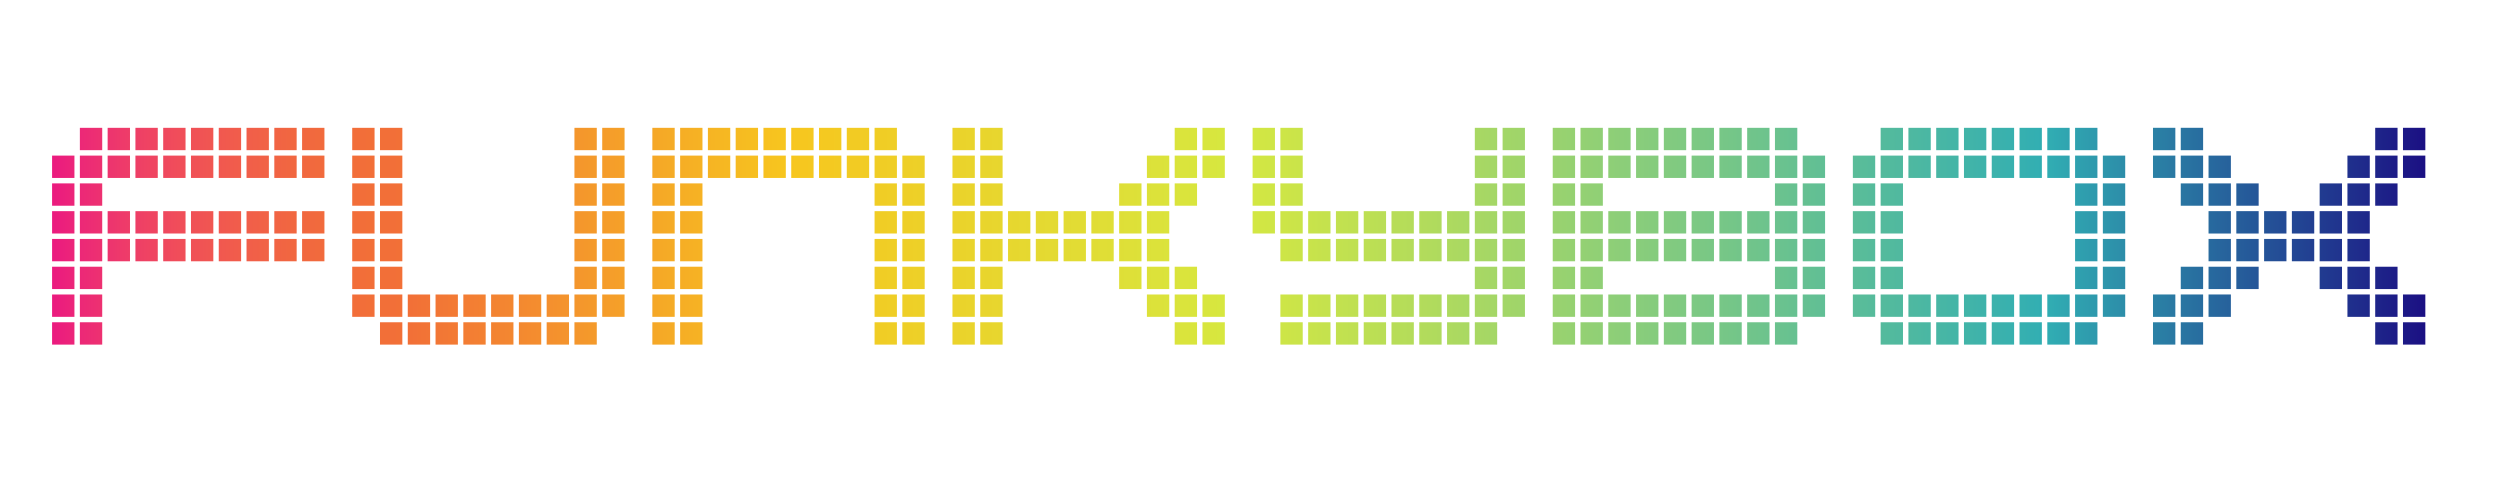 <?xml version="1.0" encoding="utf-8"?>
<!-- Generator: Adobe Illustrator 24.2.3, SVG Export Plug-In . SVG Version: 6.00 Build 0)  -->
<svg version="1.1" id="Layer_1" xmlns="http://www.w3.org/2000/svg" xmlns:xlink="http://www.w3.org/1999/xlink" x="0px" y="0px"
	 viewBox="0 0 2834.65 566.93" style="enable-background:new 0 0 2834.65 566.93;" xml:space="preserve">
<style type="text/css">
	.st0{fill:url(#SVGID_1_);}
	.st1{fill:url(#SVGID_2_);}
	.st2{fill:url(#SVGID_3_);}
	.st3{fill:url(#SVGID_4_);}
	.st4{fill:url(#SVGID_5_);}
	.st5{fill:url(#SVGID_6_);}
	.st6{fill:url(#SVGID_7_);}
	.st7{fill:url(#SVGID_8_);}
</style>
<g>
	<g>
		<linearGradient id="SVGID_1_" gradientUnits="userSpaceOnUse" x1="59.061" y1="267.84" x2="2749.993" y2="267.84">
			<stop  offset="0" style="stop-color:#EB1A7F"/>
			<stop  offset="0.011" style="stop-color:#EC2778"/>
			<stop  offset="0.033" style="stop-color:#EE3D68"/>
			<stop  offset="0.056" style="stop-color:#F04F58"/>
			<stop  offset="0.079" style="stop-color:#F15D4B"/>
			<stop  offset="0.102" style="stop-color:#F16740"/>
			<stop  offset="0.126" style="stop-color:#F26E39"/>
			<stop  offset="0.151" style="stop-color:#F27037"/>
			<stop  offset="0.31" style="stop-color:#F7C61E"/>
			<stop  offset="0.499" style="stop-color:#D6E840"/>
			<stop  offset="0.668" style="stop-color:#89CD7B"/>
			<stop  offset="0.84" style="stop-color:#31AEB3"/>
			<stop  offset="1" style="stop-color:#1B1083"/>
		</linearGradient>
		<path class="st0" d="M59.06,201.77v-25.34h25.34v25.34H59.06z M59.06,233.27v-25.34h25.34v25.34H59.06z M59.06,264.76v-25.34
			h25.34v25.34H59.06z M59.06,296.26v-25.34h25.34v25.34H59.06z M59.06,327.76v-25.34h25.34v25.34H59.06z M59.06,359.25v-25.34
			h25.34v25.34H59.06z M59.06,390.75V365.4h25.34v25.34H59.06z M90.56,170.28v-25.34h25.34v25.34H90.56z M90.56,201.77v-25.34h25.34
			v25.34H90.56z M90.56,233.27v-25.34h25.34v25.34H90.56z M90.56,264.76v-25.34h25.34v25.34H90.56z M90.56,296.26v-25.34h25.34
			v25.34H90.56z M90.56,327.76v-25.34h25.34v25.34H90.56z M90.56,359.25v-25.34h25.34v25.34H90.56z M90.56,390.75V365.4h25.34v25.34
			H90.56z M122.05,170.28v-25.34h25.34v25.34H122.05z M122.05,201.77v-25.34h25.34v25.34H122.05z M122.05,264.76v-25.34h25.34v25.34
			H122.05z M122.05,296.26v-25.34h25.34v25.34H122.05z M153.55,170.28v-25.34h25.34v25.34H153.55z M153.55,201.77v-25.34h25.34
			v25.34H153.55z M153.55,264.76v-25.34h25.34v25.34H153.55z M153.55,296.26v-25.34h25.34v25.34H153.55z M185.04,170.28v-25.34
			h25.34v25.34H185.04z M185.04,201.77v-25.34h25.34v25.34H185.04z M185.04,264.76v-25.34h25.34v25.34H185.04z M185.04,296.26
			v-25.34h25.34v25.34H185.04z M216.54,170.28v-25.34h25.34v25.34H216.54z M216.54,201.77v-25.34h25.34v25.34H216.54z
			 M216.54,264.76v-25.34h25.34v25.34H216.54z M216.54,296.26v-25.34h25.34v25.34H216.54z M248.04,170.28v-25.34h25.34v25.34H248.04
			z M248.04,201.77v-25.34h25.34v25.34H248.04z M248.04,264.76v-25.34h25.34v25.34H248.04z M248.04,296.26v-25.34h25.34v25.34
			H248.04z M279.53,170.28v-25.34h25.34v25.34H279.53z M279.53,201.77v-25.34h25.34v25.34H279.53z M279.53,264.76v-25.34h25.34
			v25.34H279.53z M279.53,296.26v-25.34h25.34v25.34H279.53z M311.03,170.28v-25.34h25.34v25.34H311.03z M311.03,201.77v-25.34
			h25.34v25.34H311.03z M311.03,264.76v-25.34h25.34v25.34H311.03z M311.03,296.26v-25.34h25.34v25.34H311.03z M342.52,170.28
			v-25.34h25.34v25.34H342.52z M342.52,201.77v-25.34h25.34v25.34H342.52z M342.52,264.76v-25.34h25.34v25.34H342.52z
			 M342.52,296.26v-25.34h25.34v25.34H342.52z"/>
		<linearGradient id="SVGID_2_" gradientUnits="userSpaceOnUse" x1="59.061" y1="267.84" x2="2749.993" y2="267.84">
			<stop  offset="0" style="stop-color:#EB1A7F"/>
			<stop  offset="0.011" style="stop-color:#EC2778"/>
			<stop  offset="0.033" style="stop-color:#EE3D68"/>
			<stop  offset="0.056" style="stop-color:#F04F58"/>
			<stop  offset="0.079" style="stop-color:#F15D4B"/>
			<stop  offset="0.102" style="stop-color:#F16740"/>
			<stop  offset="0.126" style="stop-color:#F26E39"/>
			<stop  offset="0.151" style="stop-color:#F27037"/>
			<stop  offset="0.31" style="stop-color:#F7C61E"/>
			<stop  offset="0.499" style="stop-color:#D6E840"/>
			<stop  offset="0.668" style="stop-color:#89CD7B"/>
			<stop  offset="0.84" style="stop-color:#31AEB3"/>
			<stop  offset="1" style="stop-color:#1B1083"/>
		</linearGradient>
		<path class="st1" d="M399.36,170.28v-25.34h25.34v25.34H399.36z M399.36,201.77v-25.34h25.34v25.34H399.36z M399.36,233.27v-25.34
			h25.34v25.34H399.36z M399.36,264.76v-25.34h25.34v25.34H399.36z M399.36,296.26v-25.34h25.34v25.34H399.36z M399.36,327.76
			v-25.34h25.34v25.34H399.36z M399.36,359.25v-25.34h25.34v25.34H399.36z M430.86,170.28v-25.34h25.34v25.34H430.86z
			 M430.86,201.77v-25.34h25.34v25.34H430.86z M430.86,233.27v-25.34h25.34v25.34H430.86z M430.86,264.76v-25.34h25.34v25.34H430.86
			z M430.86,296.26v-25.34h25.34v25.34H430.86z M430.86,327.76v-25.34h25.34v25.34H430.86z M430.86,359.25v-25.34h25.34v25.34
			H430.86z M430.86,390.75V365.4h25.34v25.34H430.86z M462.36,359.25v-25.34h25.34v25.34H462.36z M462.36,390.75V365.4h25.34v25.34
			H462.36z M493.85,359.25v-25.34h25.34v25.34H493.85z M493.85,390.75V365.4h25.34v25.34H493.85z M525.35,359.25v-25.34h25.34v25.34
			H525.35z M525.35,390.75V365.4h25.34v25.34H525.35z M556.84,359.25v-25.34h25.34v25.34H556.84z M556.84,390.75V365.4h25.34v25.34
			H556.84z M588.34,359.25v-25.34h25.34v25.34H588.34z M588.34,390.75V365.4h25.34v25.34H588.34z M619.84,359.25v-25.34h25.34v25.34
			H619.84z M619.84,390.75V365.4h25.34v25.34H619.84z M651.33,170.28v-25.34h25.34v25.34H651.33z M651.33,201.77v-25.34h25.34v25.34
			H651.33z M651.33,233.27v-25.34h25.34v25.34H651.33z M651.33,264.76v-25.34h25.34v25.34H651.33z M651.33,296.26v-25.34h25.34
			v25.34H651.33z M651.33,327.76v-25.34h25.34v25.34H651.33z M651.33,359.25v-25.34h25.34v25.34H651.33z M651.33,390.75V365.4h25.34
			v25.34H651.33z M682.83,170.28v-25.34h25.34v25.34H682.83z M682.83,201.77v-25.34h25.34v25.34H682.83z M682.83,233.27v-25.34
			h25.34v25.34H682.83z M682.83,264.76v-25.34h25.34v25.34H682.83z M682.83,296.26v-25.34h25.34v25.34H682.83z M682.83,327.76
			v-25.34h25.34v25.34H682.83z M682.83,359.25v-25.34h25.34v25.34H682.83z"/>
		<linearGradient id="SVGID_3_" gradientUnits="userSpaceOnUse" x1="59.061" y1="267.84" x2="2749.993" y2="267.84">
			<stop  offset="0" style="stop-color:#EB1A7F"/>
			<stop  offset="0.011" style="stop-color:#EC2778"/>
			<stop  offset="0.033" style="stop-color:#EE3D68"/>
			<stop  offset="0.056" style="stop-color:#F04F58"/>
			<stop  offset="0.079" style="stop-color:#F15D4B"/>
			<stop  offset="0.102" style="stop-color:#F16740"/>
			<stop  offset="0.126" style="stop-color:#F26E39"/>
			<stop  offset="0.151" style="stop-color:#F27037"/>
			<stop  offset="0.31" style="stop-color:#F7C61E"/>
			<stop  offset="0.499" style="stop-color:#D6E840"/>
			<stop  offset="0.668" style="stop-color:#89CD7B"/>
			<stop  offset="0.84" style="stop-color:#31AEB3"/>
			<stop  offset="1" style="stop-color:#1B1083"/>
		</linearGradient>
		<path class="st2" d="M739.67,170.28v-25.34h25.34v25.34H739.67z M739.67,201.77v-25.34h25.34v25.34H739.67z M739.67,233.27v-25.34
			h25.34v25.34H739.67z M739.67,264.76v-25.34h25.34v25.34H739.67z M739.67,296.26v-25.34h25.34v25.34H739.67z M739.67,327.76
			v-25.34h25.34v25.34H739.67z M739.67,359.25v-25.34h25.34v25.34H739.67z M739.67,390.75V365.4h25.34v25.34H739.67z M771.16,170.28
			v-25.34h25.34v25.34H771.16z M771.16,201.77v-25.34h25.34v25.34H771.16z M771.16,233.27v-25.34h25.34v25.34H771.16z
			 M771.16,264.76v-25.34h25.34v25.34H771.16z M771.16,296.26v-25.34h25.34v25.34H771.16z M771.16,327.76v-25.34h25.34v25.34H771.16
			z M771.16,359.25v-25.34h25.34v25.34H771.16z M771.16,390.75V365.4h25.34v25.34H771.16z M802.66,170.28v-25.34H828v25.34H802.66z
			 M802.66,201.77v-25.34H828v25.34H802.66z M834.16,170.28v-25.34h25.34v25.34H834.16z M834.16,201.77v-25.34h25.34v25.34H834.16z
			 M865.65,170.28v-25.34H891v25.34H865.65z M865.65,201.77v-25.34H891v25.34H865.65z M897.15,170.28v-25.34h25.34v25.34H897.15z
			 M897.15,201.77v-25.34h25.34v25.34H897.15z M928.64,170.28v-25.34h25.34v25.34H928.64z M928.64,201.77v-25.34h25.34v25.34H928.64
			z M960.14,170.28v-25.34h25.34v25.34H960.14z M960.14,201.77v-25.34h25.34v25.34H960.14z M991.64,170.28v-25.34h25.34v25.34
			H991.64z M991.64,201.77v-25.34h25.34v25.34H991.64z M991.64,233.27v-25.34h25.34v25.34H991.64z M991.64,264.76v-25.34h25.34
			v25.34H991.64z M991.64,296.26v-25.34h25.34v25.34H991.64z M991.64,327.76v-25.34h25.34v25.34H991.64z M991.64,359.25v-25.34
			h25.34v25.34H991.64z M991.64,390.75V365.4h25.34v25.34H991.64z M1023.13,201.77v-25.34h25.34v25.34H1023.13z M1023.13,233.27
			v-25.34h25.34v25.34H1023.13z M1023.13,264.76v-25.34h25.34v25.34H1023.13z M1023.13,296.26v-25.34h25.34v25.34H1023.13z
			 M1023.13,327.76v-25.34h25.34v25.34H1023.13z M1023.13,359.25v-25.34h25.34v25.34H1023.13z M1023.13,390.75V365.4h25.34v25.34
			H1023.13z"/>
		<linearGradient id="SVGID_4_" gradientUnits="userSpaceOnUse" x1="59.061" y1="267.84" x2="2749.993" y2="267.84">
			<stop  offset="0" style="stop-color:#EB1A7F"/>
			<stop  offset="0.011" style="stop-color:#EC2778"/>
			<stop  offset="0.033" style="stop-color:#EE3D68"/>
			<stop  offset="0.056" style="stop-color:#F04F58"/>
			<stop  offset="0.079" style="stop-color:#F15D4B"/>
			<stop  offset="0.102" style="stop-color:#F16740"/>
			<stop  offset="0.126" style="stop-color:#F26E39"/>
			<stop  offset="0.151" style="stop-color:#F27037"/>
			<stop  offset="0.31" style="stop-color:#F7C61E"/>
			<stop  offset="0.499" style="stop-color:#D6E840"/>
			<stop  offset="0.668" style="stop-color:#89CD7B"/>
			<stop  offset="0.84" style="stop-color:#31AEB3"/>
			<stop  offset="1" style="stop-color:#1B1083"/>
		</linearGradient>
		<path class="st3" d="M1079.97,170.28v-25.34h25.34v25.34H1079.97z M1079.97,201.77v-25.34h25.34v25.34H1079.97z M1079.97,233.27
			v-25.34h25.34v25.34H1079.97z M1079.97,264.76v-25.34h25.34v25.34H1079.97z M1079.97,296.26v-25.34h25.34v25.34H1079.97z
			 M1079.97,327.76v-25.34h25.34v25.34H1079.97z M1079.97,359.25v-25.34h25.34v25.34H1079.97z M1079.97,390.75V365.4h25.34v25.34
			H1079.97z M1111.47,170.28v-25.34h25.34v25.34H1111.47z M1111.47,201.77v-25.34h25.34v25.34H1111.47z M1111.47,233.27v-25.34
			h25.34v25.34H1111.47z M1111.47,264.76v-25.34h25.34v25.34H1111.47z M1111.47,296.26v-25.34h25.34v25.34H1111.47z M1111.47,327.76
			v-25.34h25.34v25.34H1111.47z M1111.47,359.25v-25.34h25.34v25.34H1111.47z M1111.47,390.75V365.4h25.34v25.34H1111.47z
			 M1142.96,264.76v-25.34h25.34v25.34H1142.96z M1142.96,296.26v-25.34h25.34v25.34H1142.96z M1174.46,264.76v-25.34h25.34v25.34
			H1174.46z M1174.46,296.26v-25.34h25.34v25.34H1174.46z M1205.96,264.76v-25.34h25.34v25.34H1205.96z M1205.96,296.26v-25.34
			h25.34v25.34H1205.96z M1237.45,264.76v-25.34h25.34v25.34H1237.45z M1237.45,296.26v-25.34h25.34v25.34H1237.45z M1268.95,233.27
			v-25.34h25.34v25.34H1268.95z M1268.95,264.76v-25.34h25.34v25.34H1268.95z M1268.95,296.26v-25.34h25.34v25.34H1268.95z
			 M1268.95,327.76v-25.34h25.34v25.34H1268.95z M1300.44,201.77v-25.34h25.34v25.34H1300.44z M1300.44,233.27v-25.34h25.34v25.34
			H1300.44z M1300.44,264.76v-25.34h25.34v25.34H1300.44z M1300.44,296.26v-25.34h25.34v25.34H1300.44z M1300.44,327.76v-25.34
			h25.34v25.34H1300.44z M1300.44,359.25v-25.34h25.34v25.34H1300.44z M1331.94,170.28v-25.34h25.34v25.34H1331.94z M1331.94,201.77
			v-25.34h25.34v25.34H1331.94z M1331.94,233.27v-25.34h25.34v25.34H1331.94z M1331.94,327.76v-25.34h25.34v25.34H1331.94z
			 M1331.94,359.25v-25.34h25.34v25.34H1331.94z M1331.94,390.75V365.4h25.34v25.34H1331.94z M1363.44,170.28v-25.34h25.34v25.34
			H1363.44z M1363.44,201.77v-25.34h25.34v25.34H1363.44z M1363.44,359.25v-25.34h25.34v25.34H1363.44z M1363.44,390.75V365.4h25.34
			v25.34H1363.44z"/>
		<linearGradient id="SVGID_5_" gradientUnits="userSpaceOnUse" x1="59.061" y1="267.84" x2="2749.993" y2="267.84">
			<stop  offset="0" style="stop-color:#EB1A7F"/>
			<stop  offset="0.011" style="stop-color:#EC2778"/>
			<stop  offset="0.033" style="stop-color:#EE3D68"/>
			<stop  offset="0.056" style="stop-color:#F04F58"/>
			<stop  offset="0.079" style="stop-color:#F15D4B"/>
			<stop  offset="0.102" style="stop-color:#F16740"/>
			<stop  offset="0.126" style="stop-color:#F26E39"/>
			<stop  offset="0.151" style="stop-color:#F27037"/>
			<stop  offset="0.31" style="stop-color:#F7C61E"/>
			<stop  offset="0.499" style="stop-color:#D6E840"/>
			<stop  offset="0.668" style="stop-color:#89CD7B"/>
			<stop  offset="0.84" style="stop-color:#31AEB3"/>
			<stop  offset="1" style="stop-color:#1B1083"/>
		</linearGradient>
		<path class="st4" d="M1420.28,170.28v-25.34h25.34v25.34H1420.28z M1420.28,201.77v-25.34h25.34v25.34H1420.28z M1420.28,233.27
			v-25.34h25.34v25.34H1420.28z M1420.28,264.76v-25.34h25.34v25.34H1420.28z M1451.77,170.28v-25.34h25.34v25.34H1451.77z
			 M1451.77,201.77v-25.34h25.34v25.34H1451.77z M1451.77,233.27v-25.34h25.34v25.34H1451.77z M1451.77,264.76v-25.34h25.34v25.34
			H1451.77z M1451.77,296.26v-25.34h25.34v25.34H1451.77z M1451.77,359.25v-25.34h25.34v25.34H1451.77z M1451.77,390.75V365.4h25.34
			v25.34H1451.77z M1483.27,264.76v-25.34h25.34v25.34H1483.27z M1483.27,296.26v-25.34h25.34v25.34H1483.27z M1483.27,359.25
			v-25.34h25.34v25.34H1483.27z M1483.27,390.75V365.4h25.34v25.34H1483.27z M1514.76,264.76v-25.34h25.34v25.34H1514.76z
			 M1514.76,296.26v-25.34h25.34v25.34H1514.76z M1514.76,359.25v-25.34h25.34v25.34H1514.76z M1514.76,390.75V365.4h25.34v25.34
			H1514.76z M1546.26,264.76v-25.34h25.34v25.34H1546.26z M1546.26,296.26v-25.34h25.34v25.34H1546.26z M1546.26,359.25v-25.34
			h25.34v25.34H1546.26z M1546.26,390.75V365.4h25.34v25.34H1546.26z M1577.75,264.76v-25.34h25.34v25.34H1577.75z M1577.75,296.26
			v-25.34h25.34v25.34H1577.75z M1577.75,359.25v-25.34h25.34v25.34H1577.75z M1577.75,390.75V365.4h25.34v25.34H1577.75z
			 M1609.25,264.76v-25.34h25.34v25.34H1609.25z M1609.25,296.26v-25.34h25.34v25.34H1609.25z M1609.25,359.25v-25.34h25.34v25.34
			H1609.25z M1609.25,390.75V365.4h25.34v25.34H1609.25z M1640.75,264.76v-25.34h25.34v25.34H1640.75z M1640.75,296.26v-25.34h25.34
			v25.34H1640.75z M1640.75,359.25v-25.34h25.34v25.34H1640.75z M1640.75,390.75V365.4h25.34v25.34H1640.75z M1672.24,170.28v-25.34
			h25.34v25.34H1672.24z M1672.24,201.77v-25.34h25.34v25.34H1672.24z M1672.24,233.27v-25.34h25.34v25.34H1672.24z M1672.24,264.76
			v-25.34h25.34v25.34H1672.24z M1672.24,296.26v-25.34h25.34v25.34H1672.24z M1672.24,327.76v-25.34h25.34v25.34H1672.24z
			 M1672.24,359.25v-25.34h25.34v25.34H1672.24z M1672.24,390.75V365.4h25.34v25.34H1672.24z M1703.74,170.28v-25.34h25.34v25.34
			H1703.74z M1703.74,201.77v-25.34h25.34v25.34H1703.74z M1703.74,233.27v-25.34h25.34v25.34H1703.74z M1703.74,264.76v-25.34
			h25.34v25.34H1703.74z M1703.74,296.26v-25.34h25.34v25.34H1703.74z M1703.74,327.76v-25.34h25.34v25.34H1703.74z M1703.74,359.25
			v-25.34h25.34v25.34H1703.74z"/>
		<linearGradient id="SVGID_6_" gradientUnits="userSpaceOnUse" x1="59.061" y1="267.84" x2="2749.993" y2="267.84">
			<stop  offset="0" style="stop-color:#EB1A7F"/>
			<stop  offset="0.011" style="stop-color:#EC2778"/>
			<stop  offset="0.033" style="stop-color:#EE3D68"/>
			<stop  offset="0.056" style="stop-color:#F04F58"/>
			<stop  offset="0.079" style="stop-color:#F15D4B"/>
			<stop  offset="0.102" style="stop-color:#F16740"/>
			<stop  offset="0.126" style="stop-color:#F26E39"/>
			<stop  offset="0.151" style="stop-color:#F27037"/>
			<stop  offset="0.31" style="stop-color:#F7C61E"/>
			<stop  offset="0.499" style="stop-color:#D6E840"/>
			<stop  offset="0.668" style="stop-color:#89CD7B"/>
			<stop  offset="0.84" style="stop-color:#31AEB3"/>
			<stop  offset="1" style="stop-color:#1B1083"/>
		</linearGradient>
		<path class="st5" d="M1760.58,170.28v-25.34h25.34v25.34H1760.58z M1760.58,201.77v-25.34h25.34v25.34H1760.58z M1760.58,233.27
			v-25.34h25.34v25.34H1760.58z M1760.58,264.76v-25.34h25.34v25.34H1760.58z M1760.58,296.26v-25.34h25.34v25.34H1760.58z
			 M1760.58,327.76v-25.34h25.34v25.34H1760.58z M1760.58,359.25v-25.34h25.34v25.34H1760.58z M1760.58,390.75V365.4h25.34v25.34
			H1760.58z M1792.07,170.28v-25.34h25.34v25.34H1792.07z M1792.07,201.77v-25.34h25.34v25.34H1792.07z M1792.07,233.27v-25.34
			h25.34v25.34H1792.07z M1792.07,264.76v-25.34h25.34v25.34H1792.07z M1792.07,296.26v-25.34h25.34v25.34H1792.07z M1792.07,327.76
			v-25.34h25.34v25.34H1792.07z M1792.07,359.25v-25.34h25.34v25.34H1792.07z M1792.07,390.75V365.4h25.34v25.34H1792.07z
			 M1823.57,170.28v-25.34h25.34v25.34H1823.57z M1823.57,201.77v-25.34h25.34v25.34H1823.57z M1823.57,264.76v-25.34h25.34v25.34
			H1823.57z M1823.57,296.26v-25.34h25.34v25.34H1823.57z M1823.57,359.25v-25.34h25.34v25.34H1823.57z M1823.57,390.75V365.4h25.34
			v25.34H1823.57z M1855.07,170.28v-25.34h25.34v25.34H1855.07z M1855.07,201.77v-25.34h25.34v25.34H1855.07z M1855.07,264.76
			v-25.34h25.34v25.34H1855.07z M1855.07,296.26v-25.34h25.34v25.34H1855.07z M1855.07,359.25v-25.34h25.34v25.34H1855.07z
			 M1855.07,390.75V365.4h25.34v25.34H1855.07z M1886.56,170.28v-25.34h25.34v25.34H1886.56z M1886.56,201.77v-25.34h25.34v25.34
			H1886.56z M1886.56,264.76v-25.34h25.34v25.34H1886.56z M1886.56,296.26v-25.34h25.34v25.34H1886.56z M1886.56,359.25v-25.34
			h25.34v25.34H1886.56z M1886.56,390.75V365.4h25.34v25.34H1886.56z M1918.06,170.28v-25.34h25.34v25.34H1918.06z M1918.06,201.77
			v-25.34h25.34v25.34H1918.06z M1918.06,264.76v-25.34h25.34v25.34H1918.06z M1918.06,296.26v-25.34h25.34v25.34H1918.06z
			 M1918.06,359.25v-25.34h25.34v25.34H1918.06z M1918.06,390.75V365.4h25.34v25.34H1918.06z M1949.55,170.28v-25.34h25.34v25.34
			H1949.55z M1949.55,201.77v-25.34h25.34v25.34H1949.55z M1949.55,264.76v-25.34h25.34v25.34H1949.55z M1949.55,296.26v-25.34
			h25.34v25.34H1949.55z M1949.55,359.25v-25.34h25.34v25.34H1949.55z M1949.55,390.75V365.4h25.34v25.34H1949.55z M1981.05,170.28
			v-25.34h25.34v25.34H1981.05z M1981.05,201.77v-25.34h25.34v25.34H1981.05z M1981.05,264.76v-25.34h25.34v25.34H1981.05z
			 M1981.05,296.26v-25.34h25.34v25.34H1981.05z M1981.05,359.25v-25.34h25.34v25.34H1981.05z M1981.05,390.75V365.4h25.34v25.34
			H1981.05z M2012.55,170.28v-25.34h25.34v25.34H2012.55z M2012.55,201.77v-25.34h25.34v25.34H2012.55z M2012.55,233.27v-25.34
			h25.34v25.34H2012.55z M2012.55,264.76v-25.34h25.34v25.34H2012.55z M2012.55,296.26v-25.34h25.34v25.34H2012.55z M2012.55,327.76
			v-25.34h25.34v25.34H2012.55z M2012.55,359.25v-25.34h25.34v25.34H2012.55z M2012.55,390.75V365.4h25.34v25.34H2012.55z
			 M2044.04,201.77v-25.34h25.34v25.34H2044.04z M2044.04,233.27v-25.34h25.34v25.34H2044.04z M2044.04,264.76v-25.34h25.34v25.34
			H2044.04z M2044.04,296.26v-25.34h25.34v25.34H2044.04z M2044.04,327.76v-25.34h25.34v25.34H2044.04z M2044.04,359.25v-25.34
			h25.34v25.34H2044.04z"/>
		<linearGradient id="SVGID_7_" gradientUnits="userSpaceOnUse" x1="59.061" y1="267.84" x2="2749.993" y2="267.84">
			<stop  offset="0" style="stop-color:#EB1A7F"/>
			<stop  offset="0.011" style="stop-color:#EC2778"/>
			<stop  offset="0.033" style="stop-color:#EE3D68"/>
			<stop  offset="0.056" style="stop-color:#F04F58"/>
			<stop  offset="0.079" style="stop-color:#F15D4B"/>
			<stop  offset="0.102" style="stop-color:#F16740"/>
			<stop  offset="0.126" style="stop-color:#F26E39"/>
			<stop  offset="0.151" style="stop-color:#F27037"/>
			<stop  offset="0.31" style="stop-color:#F7C61E"/>
			<stop  offset="0.499" style="stop-color:#D6E840"/>
			<stop  offset="0.668" style="stop-color:#89CD7B"/>
			<stop  offset="0.84" style="stop-color:#31AEB3"/>
			<stop  offset="1" style="stop-color:#1B1083"/>
		</linearGradient>
		<path class="st6" d="M2100.88,201.77v-25.34h25.34v25.34H2100.88z M2100.88,233.27v-25.34h25.34v25.34H2100.88z M2100.88,264.76
			v-25.34h25.34v25.34H2100.88z M2100.88,296.26v-25.34h25.34v25.34H2100.88z M2100.88,327.76v-25.34h25.34v25.34H2100.88z
			 M2100.88,359.25v-25.34h25.34v25.34H2100.88z M2132.38,170.28v-25.34h25.34v25.34H2132.38z M2132.38,201.77v-25.34h25.34v25.34
			H2132.38z M2132.38,233.27v-25.34h25.34v25.34H2132.38z M2132.38,264.76v-25.34h25.34v25.34H2132.38z M2132.38,296.26v-25.34
			h25.34v25.34H2132.38z M2132.38,327.76v-25.34h25.34v25.34H2132.38z M2132.38,359.25v-25.34h25.34v25.34H2132.38z M2132.38,390.75
			V365.4h25.34v25.34H2132.38z M2163.87,170.28v-25.34h25.34v25.34H2163.87z M2163.87,201.77v-25.34h25.34v25.34H2163.87z
			 M2163.87,359.25v-25.34h25.34v25.34H2163.87z M2163.87,390.75V365.4h25.34v25.34H2163.87z M2195.37,170.28v-25.34h25.34v25.34
			H2195.37z M2195.37,201.77v-25.34h25.34v25.34H2195.37z M2195.37,359.25v-25.34h25.34v25.34H2195.37z M2195.37,390.75V365.4h25.34
			v25.34H2195.37z M2226.87,170.28v-25.34h25.34v25.34H2226.87z M2226.87,201.77v-25.34h25.34v25.34H2226.87z M2226.87,359.25
			v-25.34h25.34v25.34H2226.87z M2226.87,390.75V365.4h25.34v25.34H2226.87z M2258.36,170.28v-25.34h25.34v25.34H2258.36z
			 M2258.36,201.77v-25.34h25.34v25.34H2258.36z M2258.36,359.25v-25.34h25.34v25.34H2258.36z M2258.36,390.75V365.4h25.34v25.34
			H2258.36z M2289.86,170.28v-25.34h25.34v25.34H2289.86z M2289.86,201.77v-25.34h25.34v25.34H2289.86z M2289.86,359.25v-25.34
			h25.34v25.34H2289.86z M2289.86,390.75V365.4h25.34v25.34H2289.86z M2321.35,170.28v-25.34h25.34v25.34H2321.35z M2321.35,201.77
			v-25.34h25.34v25.34H2321.35z M2321.35,359.25v-25.34h25.34v25.34H2321.35z M2321.35,390.75V365.4h25.34v25.34H2321.35z
			 M2352.85,170.28v-25.34h25.34v25.34H2352.85z M2352.85,201.77v-25.34h25.34v25.34H2352.85z M2352.85,233.27v-25.34h25.34v25.34
			H2352.85z M2352.85,264.76v-25.34h25.34v25.34H2352.85z M2352.85,296.26v-25.34h25.34v25.34H2352.85z M2352.85,327.76v-25.34
			h25.34v25.34H2352.85z M2352.85,359.25v-25.34h25.34v25.34H2352.85z M2352.85,390.75V365.4h25.34v25.34H2352.85z M2384.35,201.77
			v-25.34h25.34v25.34H2384.35z M2384.35,233.27v-25.34h25.34v25.34H2384.35z M2384.35,264.76v-25.34h25.34v25.34H2384.35z
			 M2384.35,296.26v-25.34h25.34v25.34H2384.35z M2384.35,327.76v-25.34h25.34v25.34H2384.35z M2384.35,359.25v-25.34h25.34v25.34
			H2384.35z"/>
		<linearGradient id="SVGID_8_" gradientUnits="userSpaceOnUse" x1="59.061" y1="267.84" x2="2749.993" y2="267.84">
			<stop  offset="0" style="stop-color:#EB1A7F"/>
			<stop  offset="0.011" style="stop-color:#EC2778"/>
			<stop  offset="0.033" style="stop-color:#EE3D68"/>
			<stop  offset="0.056" style="stop-color:#F04F58"/>
			<stop  offset="0.079" style="stop-color:#F15D4B"/>
			<stop  offset="0.102" style="stop-color:#F16740"/>
			<stop  offset="0.126" style="stop-color:#F26E39"/>
			<stop  offset="0.151" style="stop-color:#F27037"/>
			<stop  offset="0.31" style="stop-color:#F7C61E"/>
			<stop  offset="0.499" style="stop-color:#D6E840"/>
			<stop  offset="0.668" style="stop-color:#89CD7B"/>
			<stop  offset="0.84" style="stop-color:#31AEB3"/>
			<stop  offset="1" style="stop-color:#1B1083"/>
		</linearGradient>
		<path class="st7" d="M2441.19,170.28v-25.34h25.34v25.34H2441.19z M2441.19,201.77v-25.34h25.34v25.34H2441.19z M2441.19,359.25
			v-25.34h25.34v25.34H2441.19z M2441.19,390.75V365.4h25.34v25.34H2441.19z M2472.68,170.28v-25.34h25.34v25.34H2472.68z
			 M2472.68,201.77v-25.34h25.34v25.34H2472.68z M2472.68,233.27v-25.34h25.34v25.34H2472.68z M2472.68,327.76v-25.34h25.34v25.34
			H2472.68z M2472.68,359.25v-25.34h25.34v25.34H2472.68z M2472.68,390.75V365.4h25.34v25.34H2472.68z M2504.18,201.77v-25.34h25.34
			v25.34H2504.18z M2504.18,233.27v-25.34h25.34v25.34H2504.18z M2504.18,264.76v-25.34h25.34v25.34H2504.18z M2504.18,296.26
			v-25.34h25.34v25.34H2504.18z M2504.18,327.76v-25.34h25.34v25.34H2504.18z M2504.18,359.25v-25.34h25.34v25.34H2504.18z
			 M2535.67,233.27v-25.34h25.34v25.34H2535.67z M2535.67,264.76v-25.34h25.34v25.34H2535.67z M2535.67,296.26v-25.34h25.34v25.34
			H2535.67z M2535.67,327.76v-25.34h25.34v25.34H2535.67z M2567.17,264.76v-25.34h25.34v25.34H2567.17z M2567.17,296.26v-25.34
			h25.34v25.34H2567.17z M2598.67,264.76v-25.34h25.34v25.34H2598.67z M2598.67,296.26v-25.34h25.34v25.34H2598.67z M2630.16,233.27
			v-25.34h25.34v25.34H2630.16z M2630.16,264.76v-25.34h25.34v25.34H2630.16z M2630.16,296.26v-25.34h25.34v25.34H2630.16z
			 M2630.16,327.76v-25.34h25.34v25.34H2630.16z M2661.66,201.77v-25.34H2687v25.34H2661.66z M2661.66,233.27v-25.34H2687v25.34
			H2661.66z M2661.66,264.76v-25.34H2687v25.34H2661.66z M2661.66,296.26v-25.34H2687v25.34H2661.66z M2661.66,327.76v-25.34H2687
			v25.34H2661.66z M2661.66,359.25v-25.34H2687v25.34H2661.66z M2693.15,170.28v-25.34h25.34v25.34H2693.15z M2693.15,201.77v-25.34
			h25.34v25.34H2693.15z M2693.15,233.27v-25.34h25.34v25.34H2693.15z M2693.15,327.76v-25.34h25.34v25.34H2693.15z M2693.15,359.25
			v-25.34h25.34v25.34H2693.15z M2693.15,390.75V365.4h25.34v25.34H2693.15z M2724.65,170.28v-25.34h25.34v25.34H2724.65z
			 M2724.65,201.77v-25.34h25.34v25.34H2724.65z M2724.65,359.25v-25.34h25.34v25.34H2724.65z M2724.65,390.75V365.4h25.34v25.34
			H2724.65z"/>
	</g>
</g>
</svg>
